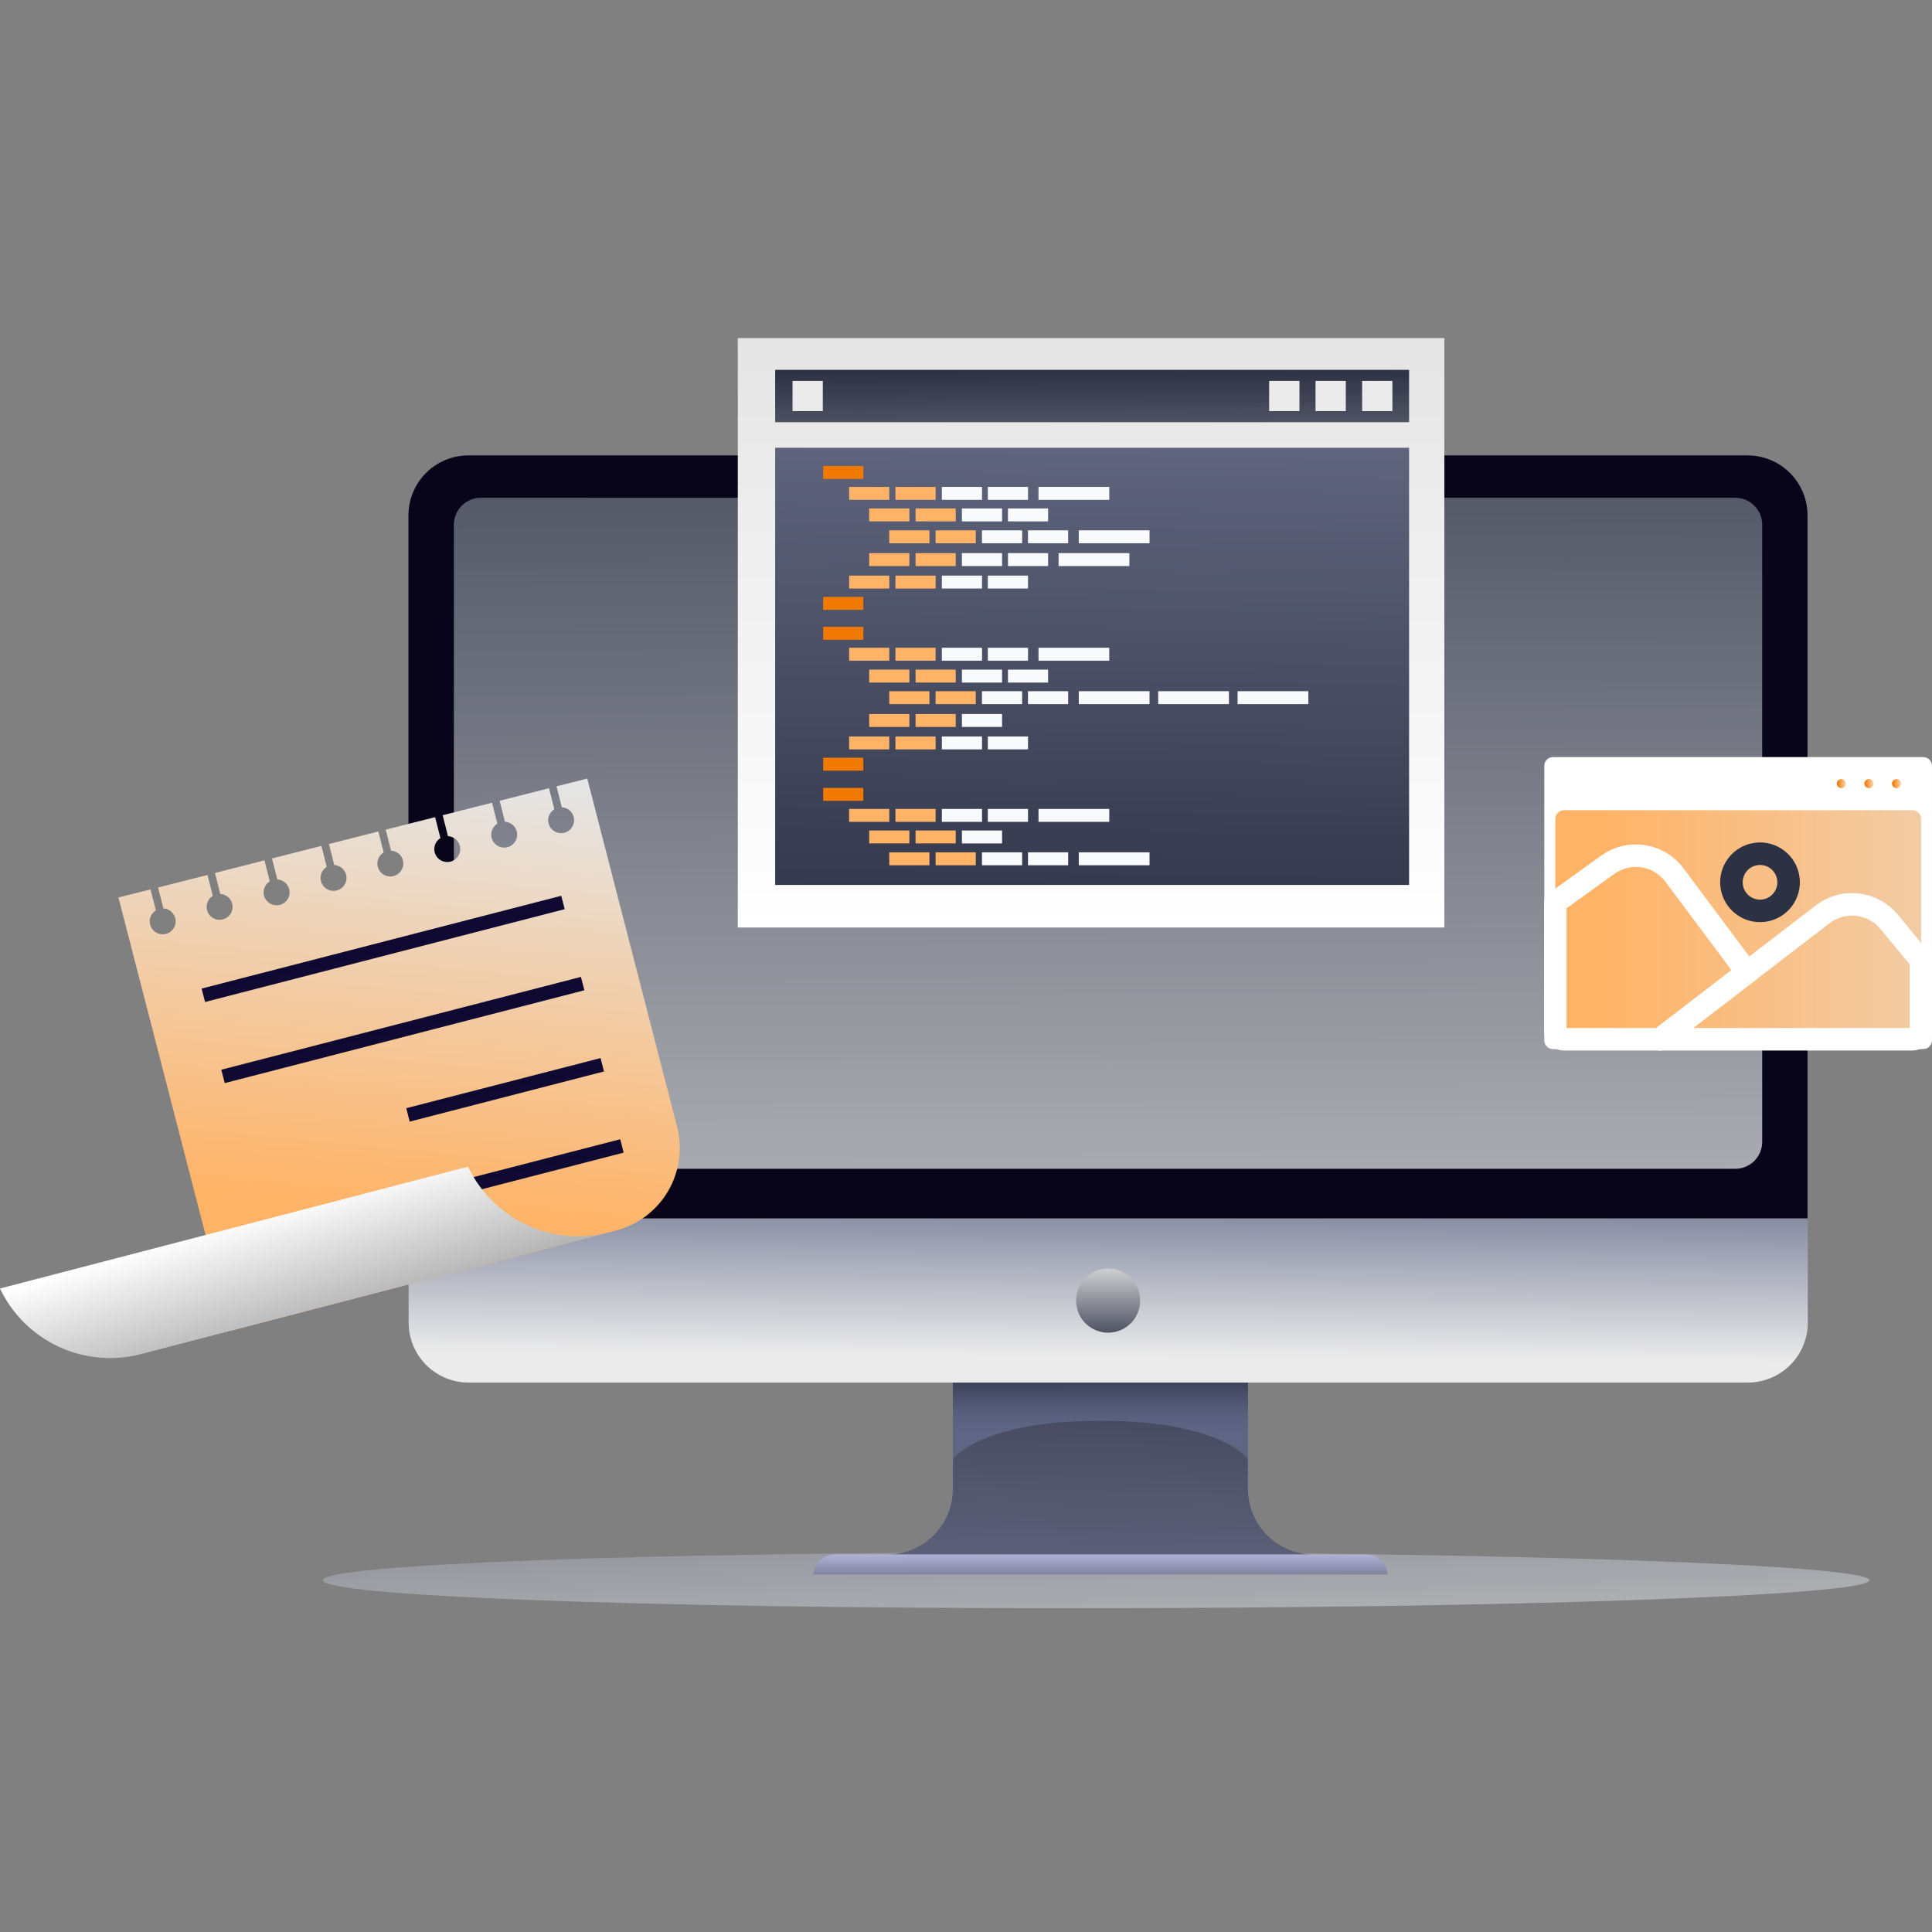 <svg width="70" height="70" viewBox="0 0 70 70" fill="none" xmlns="http://www.w3.org/2000/svg">
<rect x="0" y="0" width="70" height="70" fill="#808080" stroke="none"/>
<path opacity="0.5" d="M67.73 57.255C67.73 56.696 54.772 56.242 38.787 56.242C22.803 56.242 11.693 56.696 11.693 57.255C11.693 57.815 22.801 58.269 38.787 58.269C54.773 58.269 67.73 57.815 67.73 57.255Z" fill="url(#paint0_linear_1218_18363)"/>
<path d="M45.214 53.94V50.09H34.525V53.94C34.525 54.572 34.274 55.178 33.827 55.626C33.379 56.072 32.773 56.324 32.141 56.324H47.597C46.965 56.324 46.359 56.072 45.912 55.625C45.465 55.178 45.214 54.572 45.214 53.94Z" fill="url(#paint1_linear_1218_18363)"/>
<path style="mix-blend-mode:multiply" d="M45.215 52.863C45.215 52.863 44.242 51.477 39.874 51.477C35.507 51.477 34.527 52.863 34.527 52.863V50.09H45.215V52.863Z" fill="url(#paint2_linear_1218_18363)"/>
<path d="M50.28 57.042C50.264 56.847 50.175 56.664 50.031 56.531C49.887 56.398 49.699 56.323 49.503 56.322H30.244C30.048 56.323 29.859 56.398 29.715 56.531C29.571 56.664 29.483 56.847 29.467 57.042H50.28Z" fill="url(#paint3_linear_1218_18363)"/>
<path d="M65.49 44.148V18.673C65.49 18.097 65.261 17.544 64.853 17.136C64.446 16.729 63.893 16.5 63.317 16.5H16.972C16.395 16.5 15.843 16.729 15.435 17.136C15.028 17.544 14.799 18.097 14.799 18.673V44.148H65.49Z" fill="url(#paint4_linear_1218_18363)"/>
<path d="M14.805 44.148V47.92C14.805 48.496 15.034 49.049 15.441 49.456C15.849 49.864 16.401 50.093 16.978 50.093H63.327C63.903 50.093 64.456 49.864 64.863 49.456C65.271 49.049 65.5 48.496 65.5 47.92V44.148H14.805Z" fill="url(#paint5_linear_1218_18363)"/>
<path d="M62.872 18.035H17.422C16.883 18.035 16.445 18.472 16.445 19.012V41.371C16.445 41.911 16.883 42.348 17.422 42.348H62.872C63.411 42.348 63.848 41.911 63.848 41.371V19.012C63.848 18.472 63.411 18.035 62.872 18.035Z" fill="url(#paint6_linear_1218_18363)"/>
<path d="M40.417 48.254C41.041 48.106 41.427 47.48 41.279 46.856C41.132 46.232 40.506 45.846 39.882 45.994C39.258 46.142 38.872 46.768 39.02 47.392C39.167 48.016 39.793 48.402 40.417 48.254Z" fill="url(#paint7_linear_1218_18363)"/>
<path d="M21.277 28.209L20.164 28.49L20.357 29.251C20.457 29.256 20.552 29.293 20.629 29.356C20.706 29.419 20.761 29.506 20.785 29.602C20.816 29.723 20.797 29.851 20.733 29.958C20.67 30.065 20.566 30.142 20.445 30.173C20.325 30.203 20.197 30.185 20.09 30.121C19.983 30.057 19.906 29.954 19.875 29.833C19.851 29.737 19.858 29.635 19.896 29.542C19.933 29.45 19.999 29.372 20.084 29.32L19.891 28.559L18.102 29.014L18.294 29.773C18.394 29.779 18.489 29.816 18.566 29.879C18.643 29.942 18.698 30.029 18.724 30.125C18.753 30.246 18.735 30.374 18.671 30.481C18.607 30.588 18.503 30.665 18.383 30.696C18.262 30.726 18.134 30.707 18.027 30.644C17.92 30.58 17.843 30.477 17.812 30.356C17.788 30.259 17.795 30.157 17.833 30.065C17.87 29.973 17.936 29.895 18.021 29.843L17.828 29.084L16.038 29.537L16.231 30.296C16.331 30.302 16.426 30.339 16.503 30.402C16.581 30.465 16.636 30.552 16.66 30.648C16.691 30.769 16.672 30.897 16.608 31.004C16.544 31.111 16.441 31.188 16.32 31.218C16.199 31.249 16.071 31.23 15.964 31.167C15.857 31.103 15.78 31 15.749 30.879C15.725 30.782 15.732 30.68 15.77 30.588C15.807 30.496 15.873 30.418 15.958 30.366L15.765 29.607L13.976 30.06L14.168 30.821C14.268 30.826 14.363 30.862 14.441 30.925C14.518 30.988 14.573 31.074 14.598 31.171C14.628 31.292 14.609 31.42 14.545 31.527C14.481 31.634 14.377 31.711 14.257 31.741C14.136 31.772 14.008 31.753 13.901 31.69C13.794 31.626 13.717 31.523 13.686 31.402C13.662 31.304 13.669 31.202 13.708 31.109C13.747 31.016 13.814 30.938 13.901 30.887L13.708 30.127L11.918 30.58L12.111 31.341C12.21 31.346 12.306 31.383 12.383 31.446C12.46 31.509 12.515 31.595 12.54 31.691C12.555 31.751 12.559 31.813 12.55 31.875C12.541 31.936 12.52 31.995 12.488 32.048C12.457 32.101 12.415 32.147 12.365 32.184C12.316 32.221 12.259 32.248 12.199 32.263C12.139 32.278 12.077 32.281 12.016 32.273C11.955 32.264 11.896 32.243 11.843 32.211C11.79 32.179 11.744 32.138 11.707 32.088C11.67 32.038 11.644 31.982 11.629 31.922C11.605 31.826 11.612 31.724 11.649 31.632C11.687 31.54 11.753 31.462 11.838 31.41L11.645 30.649L9.855 31.103L10.048 31.864C10.148 31.869 10.243 31.906 10.32 31.969C10.397 32.032 10.452 32.119 10.477 32.215C10.492 32.275 10.496 32.337 10.487 32.399C10.478 32.46 10.457 32.518 10.425 32.571C10.394 32.624 10.352 32.671 10.302 32.708C10.253 32.744 10.196 32.771 10.136 32.786C10.016 32.816 9.888 32.798 9.781 32.734C9.674 32.67 9.597 32.567 9.566 32.446C9.542 32.349 9.549 32.248 9.586 32.155C9.624 32.063 9.69 31.985 9.775 31.933L9.582 31.172L7.789 31.63L7.982 32.389C8.082 32.395 8.177 32.432 8.254 32.495C8.332 32.558 8.387 32.644 8.411 32.741C8.427 32.801 8.43 32.863 8.421 32.924C8.412 32.985 8.391 33.044 8.36 33.097C8.328 33.15 8.286 33.196 8.237 33.233C8.187 33.27 8.131 33.296 8.071 33.311C7.95 33.342 7.822 33.323 7.715 33.26C7.608 33.196 7.531 33.092 7.5 32.972C7.476 32.875 7.483 32.773 7.521 32.681C7.558 32.589 7.624 32.511 7.709 32.459L7.518 31.702L5.728 32.156L5.921 32.915C6.02 32.92 6.116 32.957 6.193 33.02C6.27 33.084 6.325 33.17 6.35 33.267C6.365 33.326 6.368 33.389 6.36 33.45C6.351 33.511 6.33 33.57 6.298 33.623C6.266 33.676 6.225 33.722 6.175 33.759C6.125 33.795 6.069 33.822 6.009 33.837C5.888 33.867 5.761 33.849 5.654 33.785C5.547 33.721 5.469 33.618 5.439 33.497C5.414 33.401 5.421 33.299 5.459 33.206C5.497 33.114 5.563 33.036 5.648 32.984L5.455 32.225L4.291 32.517L8.345 48.219L22.321 44.582C22.713 44.48 23.081 44.302 23.405 44.058C23.728 43.813 24 43.508 24.205 43.158C24.41 42.809 24.545 42.422 24.601 42.021C24.657 41.62 24.633 41.211 24.531 40.819L21.277 28.209Z" fill="url(#paint8_linear_1218_18363)"/>
<path d="M20.335 32.456L7.305 35.818L7.43 36.304L20.46 32.941L20.335 32.456Z" fill="url(#paint9_linear_1218_18363)"/>
<path d="M21.048 35.395L8.018 38.758L8.143 39.243L21.173 35.88L21.048 35.395Z" fill="url(#paint10_linear_1218_18363)"/>
<path d="M21.759 38.336L14.719 40.152L14.844 40.638L21.884 38.821L21.759 38.336Z" fill="url(#paint11_linear_1218_18363)"/>
<path d="M22.472 41.277L15.432 43.094L15.557 43.579L22.597 41.762L22.472 41.277Z" fill="url(#paint12_linear_1218_18363)"/>
<path d="M16.953 42.272L17.037 42.43C17.501 43.313 18.25 44.013 19.163 44.416C20.075 44.819 21.097 44.9 22.062 44.648L5.1 49.063C4.109 49.321 3.059 49.226 2.131 48.796C1.202 48.365 0.452 47.626 0.008 46.703L0 46.685L16.953 42.272Z" fill="url(#paint13_linear_1218_18363)"/>
<path d="M69.682 27.43H56.27C56.095 27.43 55.953 27.572 55.953 27.747V37.694C55.953 37.869 56.095 38.011 56.27 38.011H69.682C69.857 38.011 69.999 37.869 69.999 37.694V27.747C69.999 27.572 69.857 27.43 69.682 27.43Z" fill="white"/>
<path d="M69.288 29.355H56.668C56.493 29.355 56.352 29.497 56.352 29.672V37.342C56.352 37.517 56.493 37.659 56.668 37.659H69.288C69.463 37.659 69.604 37.517 69.604 37.342V29.672C69.604 29.497 69.463 29.355 69.288 29.355Z" fill="url(#paint14_linear_1218_18363)"/>
<path d="M66.879 28.392C66.88 28.37 66.876 28.349 66.867 28.329C66.859 28.309 66.847 28.29 66.832 28.275C66.816 28.26 66.798 28.247 66.778 28.239C66.758 28.231 66.737 28.227 66.715 28.227C66.694 28.227 66.672 28.231 66.652 28.239C66.632 28.247 66.614 28.26 66.599 28.275C66.583 28.29 66.571 28.309 66.563 28.329C66.555 28.349 66.551 28.37 66.551 28.392C66.551 28.435 66.568 28.477 66.599 28.508C66.63 28.539 66.672 28.556 66.715 28.556C66.759 28.556 66.801 28.539 66.831 28.508C66.862 28.477 66.879 28.435 66.879 28.392Z" fill="url(#paint15_linear_1218_18363)"/>
<path d="M67.879 28.392C67.88 28.37 67.876 28.349 67.867 28.329C67.859 28.309 67.847 28.29 67.832 28.275C67.816 28.26 67.798 28.247 67.778 28.239C67.758 28.231 67.737 28.227 67.715 28.227C67.694 28.227 67.672 28.231 67.652 28.239C67.632 28.247 67.614 28.26 67.599 28.275C67.583 28.29 67.571 28.309 67.563 28.329C67.555 28.349 67.551 28.37 67.551 28.392C67.551 28.435 67.568 28.477 67.599 28.508C67.63 28.539 67.672 28.556 67.715 28.556C67.759 28.556 67.801 28.539 67.831 28.508C67.862 28.477 67.879 28.435 67.879 28.392Z" fill="url(#paint16_linear_1218_18363)"/>
<path d="M68.879 28.392C68.88 28.37 68.876 28.349 68.867 28.329C68.859 28.309 68.847 28.29 68.832 28.275C68.816 28.26 68.798 28.247 68.778 28.239C68.758 28.231 68.737 28.227 68.715 28.227C68.694 28.227 68.672 28.231 68.652 28.239C68.632 28.247 68.614 28.26 68.599 28.275C68.583 28.29 68.571 28.309 68.563 28.329C68.555 28.349 68.551 28.37 68.551 28.392C68.551 28.435 68.568 28.477 68.599 28.508C68.63 28.539 68.672 28.556 68.715 28.556C68.759 28.556 68.801 28.539 68.831 28.508C68.862 28.477 68.879 28.435 68.879 28.392Z" fill="url(#paint17_linear_1218_18363)"/>
<path d="M63.302 35.231L60.668 31.702C60.395 31.336 59.988 31.092 59.536 31.022C59.084 30.953 58.623 31.064 58.252 31.331L56.352 32.7V37.338C56.352 37.422 56.385 37.503 56.444 37.562C56.504 37.621 56.584 37.655 56.668 37.655H60.146L63.302 35.231Z" stroke="white" stroke-width="0.816" stroke-linecap="round" stroke-linejoin="round"/>
<path d="M68.447 33.399C68.159 33.051 67.748 32.828 67.299 32.777C66.85 32.726 66.398 32.851 66.04 33.127L63.3 35.231L60.145 37.656H69.285C69.369 37.656 69.45 37.622 69.509 37.563C69.569 37.504 69.602 37.423 69.602 37.339V34.799L68.447 33.399Z" stroke="white" stroke-width="0.816" stroke-linecap="round" stroke-linejoin="round"/>
<path d="M64.005 32.976C64.562 32.845 64.908 32.287 64.777 31.73C64.646 31.173 64.089 30.828 63.532 30.959C62.975 31.089 62.629 31.647 62.76 32.204C62.891 32.761 63.448 33.106 64.005 32.976Z" stroke="#2C3144" stroke-width="0.816" stroke-linecap="round" stroke-linejoin="round"/>
<path d="M52.332 12.25H26.732V33.605H52.332V12.25Z" fill="url(#paint18_linear_1218_18363)"/>
<path d="M51.054 16.223H28.086V32.063H51.054V16.223Z" fill="url(#paint19_linear_1218_18363)"/>
<path d="M51.054 13.4H28.086V15.298H51.054V13.4Z" fill="url(#paint20_linear_1218_18363)"/>
<path d="M31.28 16.883H29.824V17.352H31.28V16.883Z" fill="#F17900"/>
<path d="M31.28 21.627H29.824V22.096H31.28V21.627Z" fill="#F17900"/>
<path d="M32.221 17.641H30.766V18.11H32.221V17.641Z" fill="#FFB366"/>
<path d="M33.899 17.641H32.443V18.11H33.899V17.641Z" fill="#FFB366"/>
<path d="M35.581 17.641H34.125V18.11H35.581V17.641Z" fill="#F9FAFB"/>
<path d="M37.247 17.641H35.791V18.11H37.247V17.641Z" fill="#F9FAFB"/>
<path d="M40.191 17.641H37.627V18.11H40.191V17.641Z" fill="#F9FAFB"/>
<path d="M32.948 18.422H31.492V18.891H32.948V18.422Z" fill="#FFB366"/>
<path d="M34.628 18.422H33.172V18.891H34.628V18.422Z" fill="#FFB366"/>
<path d="M36.307 18.422H34.852V18.891H36.307V18.422Z" fill="#F9FAFB"/>
<path d="M37.975 18.422H36.52V18.891H37.975V18.422Z" fill="#F9FAFB"/>
<path d="M32.948 20.041H31.492V20.51H32.948V20.041Z" fill="#FFB366"/>
<path d="M34.628 20.041H33.172V20.51H34.628V20.041Z" fill="#FFB366"/>
<path d="M36.307 20.041H34.852V20.51H36.307V20.041Z" fill="#F9FAFB"/>
<path d="M37.975 20.041H36.52V20.51H37.975V20.041Z" fill="#F9FAFB"/>
<path d="M40.92 20.041H38.355V20.51H40.92V20.041Z" fill="#F9FAFB"/>
<path d="M32.221 20.855H30.766V21.324H32.221V20.855Z" fill="#FFB366"/>
<path d="M33.899 20.855H32.443V21.324H33.899V20.855Z" fill="#FFB366"/>
<path d="M35.581 20.855H34.125V21.324H35.581V20.855Z" fill="#F9FAFB"/>
<path d="M37.247 20.855H35.791V21.324H37.247V20.855Z" fill="#F9FAFB"/>
<path d="M33.675 19.215H32.219V19.684H33.675V19.215Z" fill="#FFB366"/>
<path d="M35.354 19.215H33.898V19.684H35.354V19.215Z" fill="#FFB366"/>
<path d="M37.034 19.215H35.578V19.684H37.034V19.215Z" fill="#F9FAFB"/>
<path d="M38.702 19.215H37.246V19.684H38.702V19.215Z" fill="#F9FAFB"/>
<path d="M41.65 19.215H39.086V19.684H41.65V19.215Z" fill="#F9FAFB"/>
<path d="M31.28 22.711H29.824V23.18H31.28V22.711Z" fill="#F17900"/>
<path d="M31.28 27.453H29.824V27.922H31.28V27.453Z" fill="#F17900"/>
<path d="M32.221 23.469H30.766V23.938H32.221V23.469Z" fill="#FFB366"/>
<path d="M33.899 23.469H32.443V23.938H33.899V23.469Z" fill="#FFB366"/>
<path d="M35.581 23.469H34.125V23.938H35.581V23.469Z" fill="#F9FAFB"/>
<path d="M37.247 23.469H35.791V23.938H37.247V23.469Z" fill="#F9FAFB"/>
<path d="M40.191 23.469H37.627V23.938H40.191V23.469Z" fill="#F9FAFB"/>
<path d="M32.948 24.262H31.492V24.731H32.948V24.262Z" fill="#FFB366"/>
<path d="M34.628 24.262H33.172V24.731H34.628V24.262Z" fill="#FFB366"/>
<path d="M36.307 24.262H34.852V24.731H36.307V24.262Z" fill="#F9FAFB"/>
<path d="M37.975 24.262H36.52V24.731H37.975V24.262Z" fill="#F9FAFB"/>
<path d="M32.948 25.869H31.492V26.338H32.948V25.869Z" fill="#FFB366"/>
<path d="M34.628 25.869H33.172V26.338H34.628V25.869Z" fill="#FFB366"/>
<path d="M36.307 25.869H34.852V26.338H36.307V25.869Z" fill="#F9FAFB"/>
<path d="M32.221 26.684H30.766V27.152H32.221V26.684Z" fill="#FFB366"/>
<path d="M33.899 26.684H32.443V27.152H33.899V26.684Z" fill="#FFB366"/>
<path d="M35.581 26.684H34.125V27.152H35.581V26.684Z" fill="#F9FAFB"/>
<path d="M37.247 26.684H35.791V27.152H37.247V26.684Z" fill="#F9FAFB"/>
<path d="M33.675 25.043H32.219V25.512H33.675V25.043Z" fill="#FFB366"/>
<path d="M35.354 25.043H33.898V25.512H35.354V25.043Z" fill="#FFB366"/>
<path d="M37.034 25.043H35.578V25.512H37.034V25.043Z" fill="#F9FAFB"/>
<path d="M38.702 25.043H37.246V25.512H38.702V25.043Z" fill="#F9FAFB"/>
<path d="M41.65 25.043H39.086V25.512H41.65V25.043Z" fill="#F9FAFB"/>
<path d="M31.28 28.547H29.824V29.016H31.28V28.547Z" fill="#F17900"/>
<path d="M32.221 29.309H30.766V29.777H32.221V29.309Z" fill="#FFB366"/>
<path d="M33.899 29.309H32.443V29.777H33.899V29.309Z" fill="#FFB366"/>
<path d="M35.581 29.309H34.125V29.777H35.581V29.309Z" fill="#F9FAFB"/>
<path d="M37.247 29.309H35.791V29.777H37.247V29.309Z" fill="#F9FAFB"/>
<path d="M40.191 29.309H37.627V29.777H40.191V29.309Z" fill="#F9FAFB"/>
<path d="M32.948 30.09H31.492V30.559H32.948V30.09Z" fill="#FFB366"/>
<path d="M34.628 30.09H33.172V30.559H34.628V30.09Z" fill="#FFB366"/>
<path d="M36.307 30.09H34.852V30.559H36.307V30.09Z" fill="#F9FAFB"/>
<path d="M33.675 30.881H32.219V31.35H33.675V30.881Z" fill="#FFB366"/>
<path d="M35.354 30.881H33.898V31.35H35.354V30.881Z" fill="#FFB366"/>
<path d="M37.034 30.881H35.578V31.35H37.034V30.881Z" fill="#F9FAFB"/>
<path d="M38.702 30.881H37.246V31.35H38.702V30.881Z" fill="#F9FAFB"/>
<path d="M41.65 30.881H39.086V31.35H41.65V30.881Z" fill="#F9FAFB"/>
<path d="M44.527 25.043H41.963V25.512H44.527V25.043Z" fill="#F9FAFB"/>
<path d="M47.404 25.043H44.84V25.512H47.404V25.043Z" fill="#F9FAFB"/>
<path d="M50.449 13.801H49.352V14.895H50.449V13.801Z" fill="#EBEBEB"/>
<path d="M48.761 13.801H47.664V14.895H48.761V13.801Z" fill="#EBEBEB"/>
<path d="M47.082 13.801H45.984V14.895H47.082V13.801Z" fill="#EBEBEB"/>
<path d="M29.812 13.801H28.715V14.895H29.812V13.801Z" fill="#EBEBEB"/>
<defs>
<linearGradient id="paint0_linear_1218_18363" x1="39.645" y1="51.671" x2="39.985" y2="61.073" gradientUnits="userSpaceOnUse">
<stop stop-color="#737993"/>
<stop offset="1" stop-color="white"/>
</linearGradient>
<linearGradient id="paint1_linear_1218_18363" x1="39.079" y1="43.855" x2="38.542" y2="62.462" gradientUnits="userSpaceOnUse">
<stop offset="0.05" stop-color="#2C3144"/>
<stop offset="1" stop-color="#737993"/>
</linearGradient>
<linearGradient id="paint2_linear_1218_18363" x1="39.871" y1="49.498" x2="39.871" y2="53.615" gradientUnits="userSpaceOnUse">
<stop offset="0.04" stop-color="#2C3144"/>
<stop offset="1" stop-color="#B6C2FD" stop-opacity="0"/>
</linearGradient>
<linearGradient id="paint3_linear_1218_18363" x1="39.873" y1="58.278" x2="39.872" y2="55.748" gradientUnits="userSpaceOnUse">
<stop stop-color="#2C3144"/>
<stop offset="0.99" stop-color="#D5D7FE"/>
</linearGradient>
<linearGradient id="paint4_linear_1218_18363" x1="40.146" y1="17.133" x2="40.146" y2="38.072" gradientUnits="userSpaceOnUse">
<stop stop-color="#08051A"/>
<stop offset="0.98" stop-color="#08051A"/>
</linearGradient>
<linearGradient id="paint5_linear_1218_18363" x1="40.148" y1="42.902" x2="40.098" y2="49.291" gradientUnits="userSpaceOnUse">
<stop stop-color="#737993"/>
<stop offset="0.98" stop-color="#EBEBEB"/>
</linearGradient>
<linearGradient id="paint6_linear_1218_18363" x1="37.378" y1="5.795" x2="37.605" y2="59.939" gradientUnits="userSpaceOnUse">
<stop stop-color="#2C3144"/>
<stop offset="1" stop-color="#E5E5E5"/>
</linearGradient>
<linearGradient id="paint7_linear_1218_18363" x1="40.15" y1="48.917" x2="40.15" y2="45.565" gradientUnits="userSpaceOnUse">
<stop stop-color="#2C3144"/>
<stop offset="1" stop-color="#E5E5E5"/>
</linearGradient>
<linearGradient id="paint8_linear_1218_18363" x1="14.216" y1="44.007" x2="15.745" y2="28.11" gradientUnits="userSpaceOnUse">
<stop stop-color="#FFB366"/>
<stop offset="1" stop-color="#E5E5E5"/>
</linearGradient>
<linearGradient id="paint9_linear_1218_18363" x1="13.955" y1="34.691" x2="13.886" y2="34.363" gradientUnits="userSpaceOnUse">
<stop stop-color="#100A32"/>
<stop offset="1" stop-color="#0F0830"/>
</linearGradient>
<linearGradient id="paint10_linear_1218_18363" x1="14.643" y1="37.513" x2="14.573" y2="37.183" gradientUnits="userSpaceOnUse">
<stop stop-color="#100A32"/>
<stop offset="1" stop-color="#0F0830"/>
</linearGradient>
<linearGradient id="paint11_linear_1218_18363" x1="18.336" y1="39.594" x2="18.284" y2="39.347" gradientUnits="userSpaceOnUse">
<stop stop-color="#100A32"/>
<stop offset="1" stop-color="#0F0830"/>
</linearGradient>
<linearGradient id="paint12_linear_1218_18363" x1="19.052" y1="42.535" x2="18.999" y2="42.288" gradientUnits="userSpaceOnUse">
<stop stop-color="#100A32"/>
<stop offset="1" stop-color="#0F0830"/>
</linearGradient>
<linearGradient id="paint13_linear_1218_18363" x1="10.834" y1="43.502" x2="13.334" y2="51.627" gradientUnits="userSpaceOnUse">
<stop stop-color="white"/>
<stop offset="1" stop-color="#6E6E6E"/>
</linearGradient>
<linearGradient id="paint14_linear_1218_18363" x1="56.352" y1="33.508" x2="81.876" y2="33.504" gradientUnits="userSpaceOnUse">
<stop offset="0.06" stop-color="#FFB366"/>
<stop offset="1" stop-color="#E5E5E5"/>
</linearGradient>
<linearGradient id="paint15_linear_1218_18363" x1="66.551" y1="28.392" x2="66.879" y2="28.392" gradientUnits="userSpaceOnUse">
<stop offset="0.06" stop-color="#F17900"/>
<stop offset="1" stop-color="#FBD7B2"/>
</linearGradient>
<linearGradient id="paint16_linear_1218_18363" x1="67.551" y1="28.392" x2="67.879" y2="28.392" gradientUnits="userSpaceOnUse">
<stop offset="0.06" stop-color="#F17900"/>
<stop offset="1" stop-color="#FBD7B2"/>
</linearGradient>
<linearGradient id="paint17_linear_1218_18363" x1="68.551" y1="28.392" x2="68.879" y2="28.392" gradientUnits="userSpaceOnUse">
<stop offset="0.06" stop-color="#F17900"/>
<stop offset="1" stop-color="#FBD7B2"/>
</linearGradient>
<linearGradient id="paint18_linear_1218_18363" x1="39.532" y1="12.25" x2="39.532" y2="33.605" gradientUnits="userSpaceOnUse">
<stop stop-color="#E5E5E5"/>
<stop offset="1" stop-color="white"/>
</linearGradient>
<linearGradient id="paint19_linear_1218_18363" x1="39.962" y1="8.54" x2="39.548" y2="35.208" gradientUnits="userSpaceOnUse">
<stop stop-color="#737993"/>
<stop offset="1" stop-color="#2C3144"/>
</linearGradient>
<linearGradient id="paint20_linear_1218_18363" x1="39.57" y1="13.4" x2="39.644" y2="23.917" gradientUnits="userSpaceOnUse">
<stop stop-color="#2C3144"/>
<stop offset="1" stop-color="#2C3144" stop-opacity="0"/>
</linearGradient>
</defs>
</svg>

